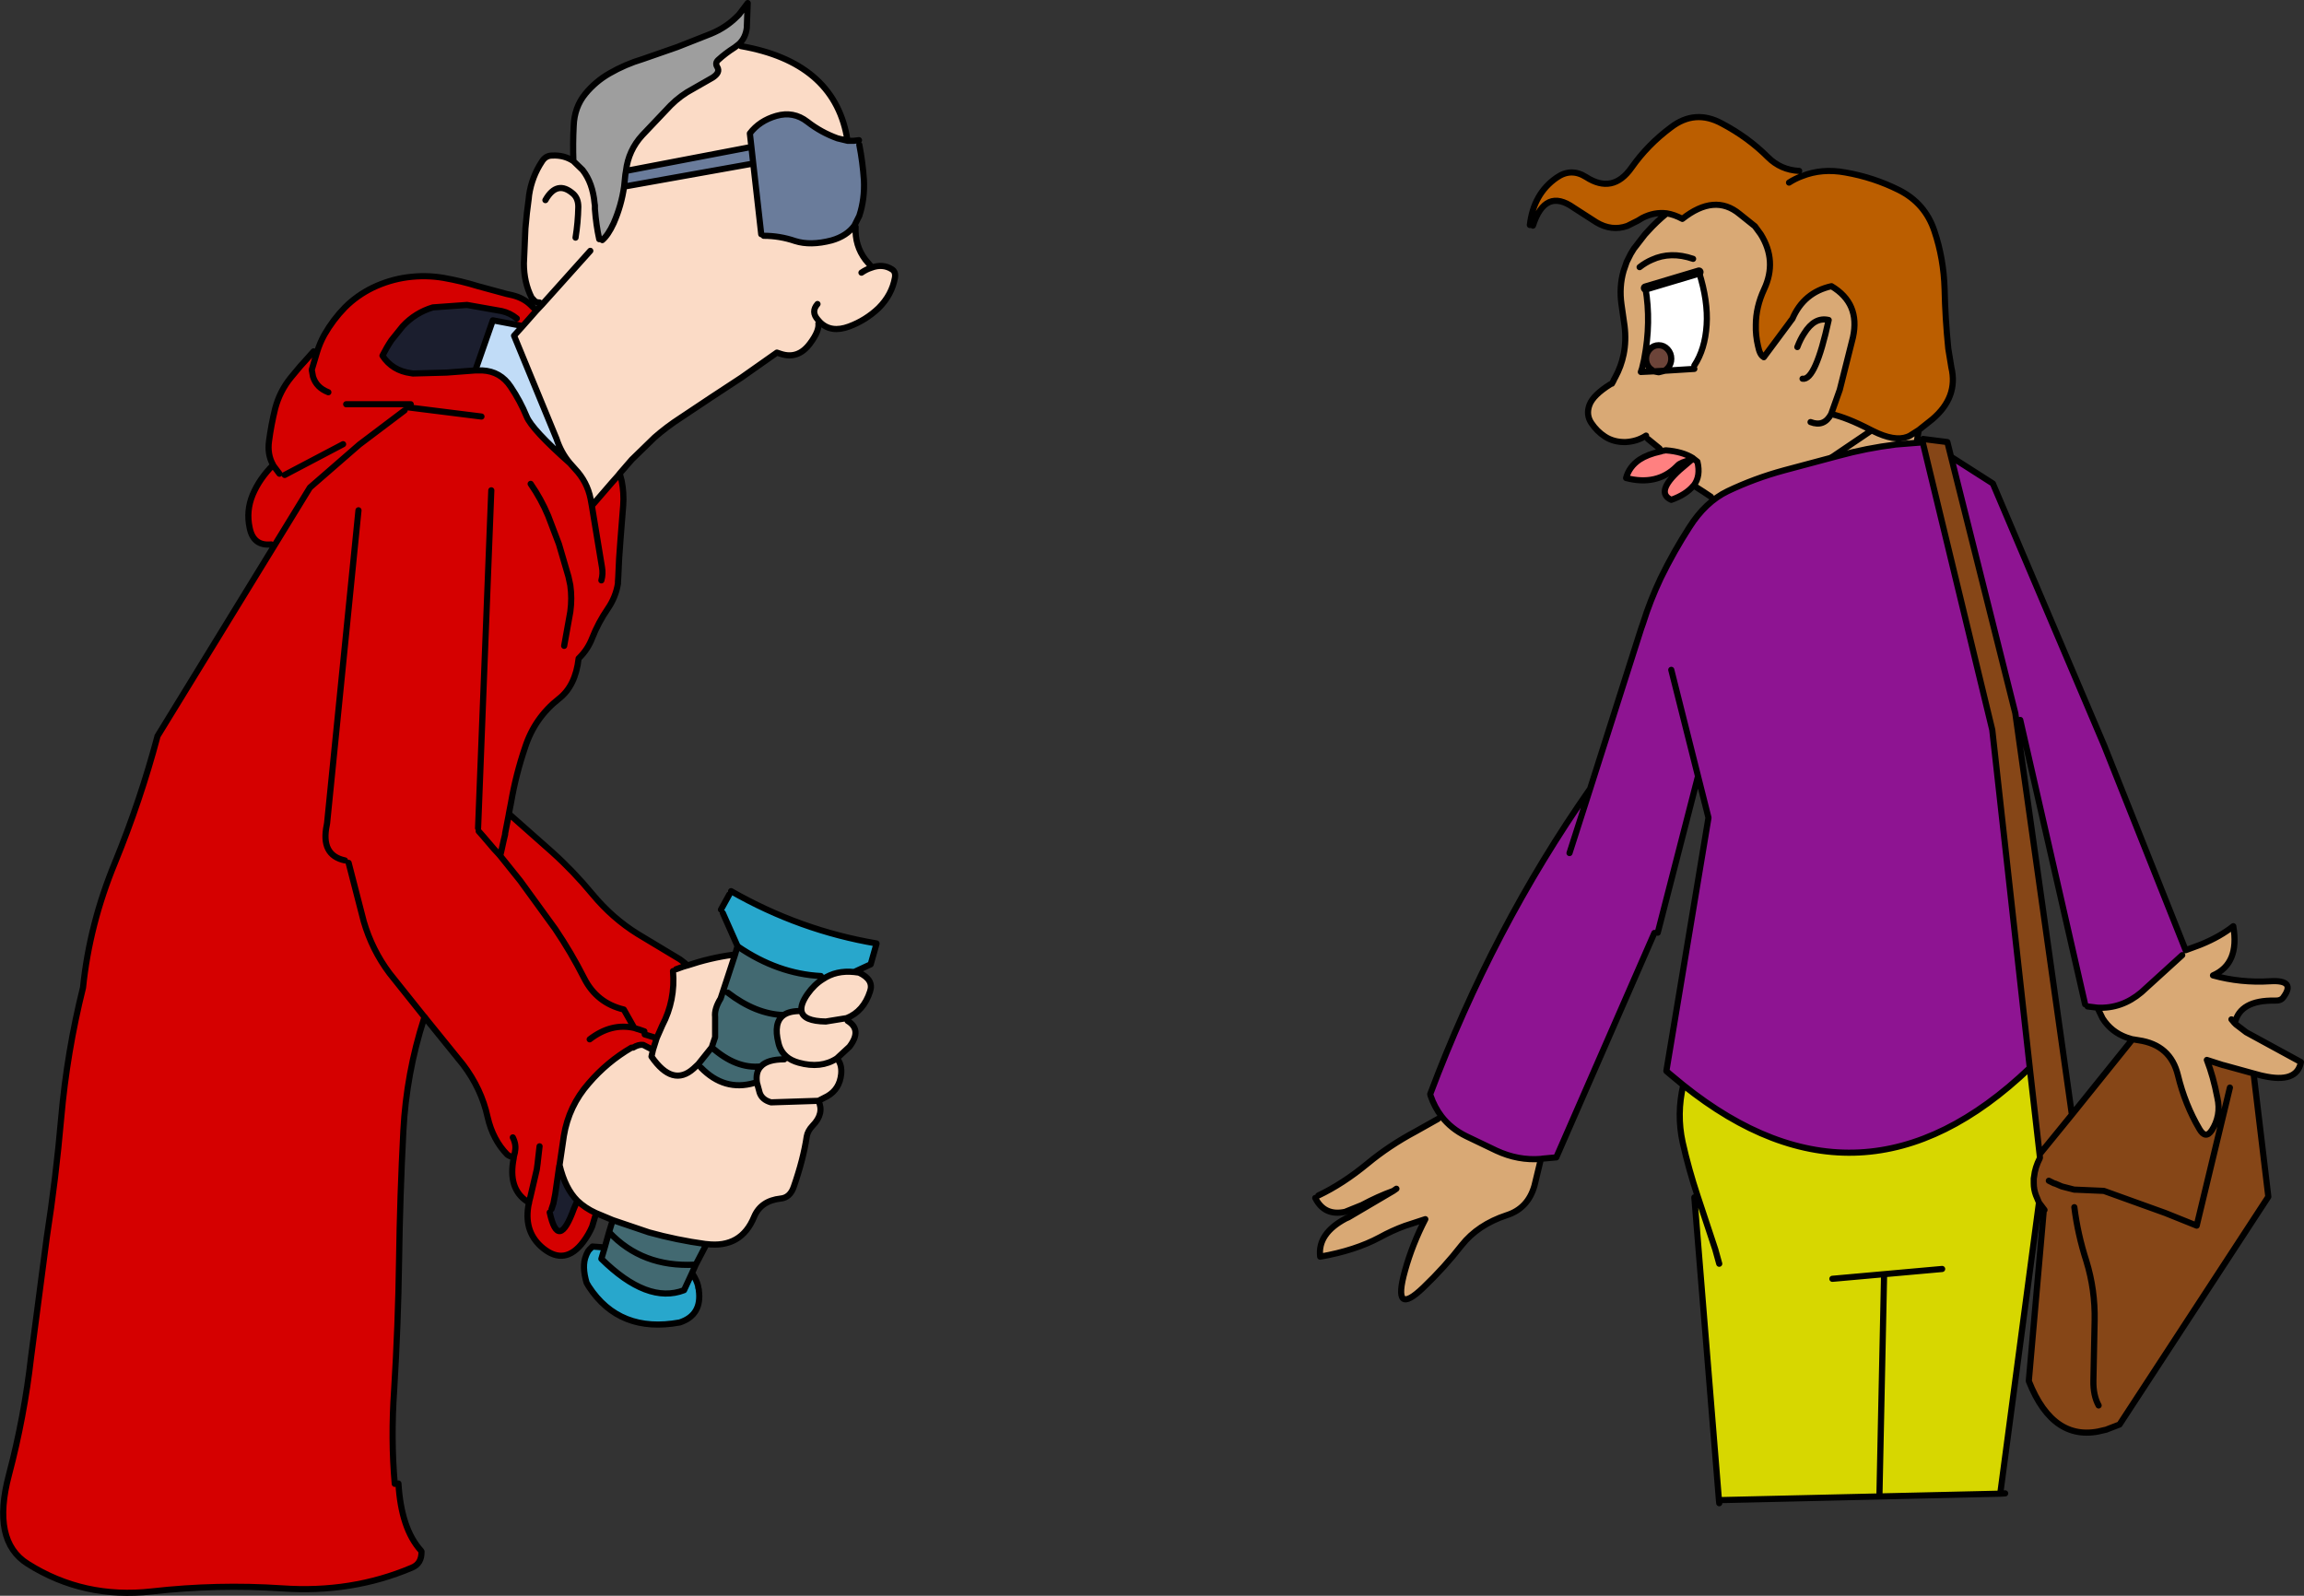 <?xml version="1.0" encoding="UTF-8" standalone="no"?>
<svg xmlns:xlink="http://www.w3.org/1999/xlink" height="259.55px" width="374.7px" xmlns="http://www.w3.org/2000/svg">
  <rect width="100%" height="100%" fill="#333333" stroke="none"/>
  <g transform="matrix(1.0, 0.0, 0.0, 1.0, 18.8, -42.25)">
    <path d="M252.25 76.95 Q253.5 77.15 254.8 77.85 260.05 73.7 264.1 77.05 L266.6 79.05 267.55 80.35 Q270.25 84.7 268.1 89.3 266.75 92.2 266.75 95.1 266.7 96.8 267.1 98.5 267.4 100.0 268.0 100.3 L268.05 100.35 272.25 94.7 272.35 94.55 272.7 94.1 Q274.55 89.8 279.05 88.8 283.75 91.6 282.55 97.1 L280.4 105.65 279.0 109.6 Q281.55 110.15 285.4 112.15 L285.6 112.25 285.8 112.35 Q289.3 114.1 291.4 113.3 L291.75 113.15 293.25 112.2 291.95 119.85 280.05 123.2 277.6 117.65 Q271.25 124.9 263.75 127.0 L260.0 123.4 259.45 123.05 258.25 122.25 257.0 121.45 256.65 121.2 256.7 121.15 Q257.8 119.65 257.25 117.35 L256.5 116.75 Q254.8 115.7 252.15 115.5 L252.1 115.5 251.5 115.6 251.25 115.7 251.1 115.2 249.2 113.65 248.9 113.1 Q247.45 114.05 245.6 114.15 243.65 114.2 242.2 113.25 240.9 112.4 240.0 111.05 239.1 109.7 239.7 108.1 240.3 106.5 243.1 104.75 L243.35 104.65 243.65 104.1 243.65 104.05 243.9 103.6 Q244.85 101.85 245.25 99.9 245.7 97.7 245.4 95.25 L244.9 91.75 Q244.5 88.9 245.25 86.3 L245.75 84.85 246.25 83.85 246.35 83.65 246.4 83.55 246.95 82.65 247.0 82.6 248.7 80.4 249.25 79.8 Q250.5 78.4 252.25 76.95 M256.55 84.35 Q252.9 83.1 249.85 84.5 248.8 84.95 247.85 85.7 248.8 84.95 249.85 84.5 252.9 83.1 256.55 84.35 M256.75 101.7 Q258.5 99.05 258.75 95.1 259.0 91.2 257.5 86.5 L248.8 89.1 Q249.75 94.65 248.6 100.6 L248.6 100.65 248.25 102.15 248.05 102.75 250.15 102.65 248.05 102.75 248.25 102.15 248.6 100.65 248.6 100.6 248.9 100.6 Q248.9 101.5 249.5 102.15 L250.15 102.65 250.95 102.8 251.95 102.55 256.75 102.25 256.75 101.7 M275.65 110.9 Q277.85 111.75 279.0 109.6 277.85 111.75 275.65 110.9 M285.6 112.25 L285.5 112.3 277.6 117.65 285.5 112.3 285.6 112.25 M274.35 103.85 Q276.45 104.2 278.6 94.3 276.3 93.75 274.6 96.5 274.0 97.4 273.5 98.7 274.0 97.4 274.6 96.5 276.3 93.75 278.6 94.3 276.45 104.2 274.35 103.85 M257.25 117.35 L256.55 116.8 256.5 116.75 256.55 116.8 257.25 117.35" fill="#d9a975" fill-rule="evenodd" stroke="none"/>
    <path d="M257.5 86.5 Q259.0 91.2 258.75 95.1 258.5 99.05 256.75 101.7 L256.75 102.25 251.95 102.55 252.4 102.15 Q253.0 101.5 253.0 100.6 253.0 99.7 252.4 99.05 251.8 98.4 250.95 98.4 250.1 98.4 249.5 99.05 248.9 99.7 248.9 100.6 L248.6 100.6 Q249.75 94.65 248.8 89.1 L257.5 86.5" fill="#ffffff" fill-rule="evenodd" stroke="none"/>
    <path d="M248.9 100.6 Q248.9 99.7 249.5 99.05 250.1 98.4 250.95 98.4 251.8 98.4 252.4 99.05 253.0 99.7 253.0 100.6 253.0 101.5 252.4 102.15 L251.95 102.55 250.15 102.65 249.5 102.15 Q248.9 101.5 248.9 100.6" fill="#6c4439" fill-rule="evenodd" stroke="none"/>
    <path d="M256.65 121.2 L256.6 121.25 Q255.4 122.7 253.0 123.55 250.35 122.35 254.35 118.7 L256.35 117.0 Q254.5 117.45 254.05 117.95 L253.85 118.15 Q250.65 121.3 245.65 120.0 246.15 118.15 247.85 117.0 249.15 116.15 251.2 115.7 L251.25 115.7 251.5 115.6 252.1 115.5 252.15 115.5 Q254.8 115.7 256.5 116.75 L257.25 117.35 Q257.8 119.65 256.7 121.15 L256.65 121.2" fill="#ff8080" fill-rule="evenodd" stroke="none"/>
    <path d="M272.15 71.95 Q273.15 71.3 274.25 70.9 273.15 71.3 272.15 71.95 M274.25 70.9 Q277.5 69.6 281.3 70.3 285.9 71.1 290.0 73.15 294.3 75.3 295.8 79.85 297.3 84.3 297.45 89.25 297.55 94.0 298.05 98.95 L298.55 102.0 Q299.7 106.85 295.45 110.45 L293.25 112.2 291.75 113.15 291.4 113.3 Q289.3 114.1 285.8 112.35 L285.6 112.25 285.4 112.15 Q281.55 110.15 279.0 109.6 L280.4 105.65 282.55 97.1 Q283.75 91.6 279.05 88.8 274.55 89.8 272.7 94.1 L272.35 94.55 272.25 94.7 268.05 100.35 268.0 100.3 Q267.4 100.0 267.1 98.5 266.7 96.8 266.75 95.1 266.75 92.2 268.1 89.3 270.25 84.7 267.55 80.35 L266.6 79.05 264.1 77.05 Q260.05 73.7 254.8 77.85 253.5 77.15 252.25 76.95 250.25 76.7 248.3 77.7 L247.55 78.15 245.85 79.0 Q243.3 79.9 240.8 78.4 L237.15 76.05 Q232.5 72.75 230.5 78.95 L230.0 78.85 Q230.6 73.75 234.35 71.15 236.7 69.5 239.15 71.05 243.5 73.85 246.55 69.5 249.15 65.8 252.9 63.0 256.85 59.95 261.25 62.35 265.5 64.6 268.7 67.8 270.8 69.9 273.8 70.05 L274.25 70.9" fill="#bb5e00" fill-rule="evenodd" stroke="none"/>
    <path d="M274.25 70.9 Q273.15 71.3 272.15 71.95 M293.25 112.2 L295.45 110.45 Q299.7 106.85 298.55 102.0 L298.05 98.95 Q297.55 94.0 297.45 89.25 297.3 84.3 295.8 79.85 294.3 75.3 290.0 73.15 285.9 71.1 281.3 70.3 277.5 69.6 274.25 70.9 M273.8 70.05 Q270.8 69.9 268.7 67.8 265.5 64.6 261.25 62.35 256.85 59.95 252.9 63.0 249.15 65.8 246.55 69.5 243.5 73.85 239.15 71.05 236.7 69.5 234.35 71.15 230.6 73.75 230.0 78.85 M230.5 78.95 Q232.5 72.75 237.15 76.05 L240.8 78.4 Q243.3 79.9 245.85 79.0 L247.55 78.15 248.3 77.7 Q250.25 76.7 252.25 76.95 253.5 77.15 254.8 77.85 260.05 73.7 264.1 77.05 L266.6 79.05 267.55 80.35 Q270.25 84.7 268.1 89.3 266.75 92.2 266.75 95.1 266.7 96.8 267.1 98.5 267.4 100.0 268.0 100.3 L268.05 100.35 272.25 94.7 272.35 94.55 272.7 94.1 Q274.55 89.8 279.05 88.8 283.75 91.6 282.55 97.1 L280.4 105.65 279.0 109.6 Q281.55 110.15 285.4 112.15 L285.6 112.25 285.8 112.35 Q289.3 114.1 291.4 113.3 L291.75 113.15 293.25 112.2 291.95 119.85 280.05 123.2 277.6 117.65 Q271.25 124.9 263.75 127.0 L260.0 123.4 M259.45 123.05 L258.25 122.25 257.0 121.45 M256.65 121.2 L256.6 121.25 Q255.4 122.7 253.0 123.55 250.35 122.35 254.35 118.7 L256.35 117.0 Q254.5 117.45 254.05 117.95 L253.85 118.15 Q250.65 121.3 245.65 120.0 246.15 118.15 247.85 117.0 249.15 116.15 251.2 115.7 L251.25 115.7 251.5 115.6 252.1 115.5 252.15 115.5 Q254.8 115.7 256.5 116.75 L256.55 116.8 257.25 117.35 Q257.8 119.65 256.7 121.15 L256.65 121.2 M251.1 115.2 L249.2 113.65 M248.9 113.1 Q247.45 114.05 245.6 114.15 243.65 114.2 242.2 113.25 240.9 112.4 240.0 111.05 239.1 109.7 239.7 108.1 240.3 106.5 243.1 104.75 M243.35 104.65 L243.65 104.1 243.65 104.05 243.9 103.6 Q244.85 101.85 245.25 99.9 245.7 97.7 245.4 95.25 L244.9 91.75 Q244.5 88.9 245.25 86.3 L245.75 84.85 246.25 83.85 246.35 83.65 246.4 83.55 246.95 82.65 247.0 82.6 248.7 80.4 249.25 79.8 Q250.5 78.4 252.25 76.95 M247.85 85.7 Q248.8 84.95 249.85 84.5 252.9 83.1 256.55 84.35 M257.5 86.5 Q259.0 91.2 258.75 95.1 258.5 99.05 256.75 101.7 M256.75 102.25 L251.95 102.55 250.95 102.8 250.15 102.65 248.05 102.75 248.25 102.15 248.6 100.65 248.6 100.6 Q249.75 94.65 248.8 89.1 M273.5 98.7 Q274.0 97.4 274.6 96.5 276.3 93.75 278.6 94.3 276.45 104.2 274.35 103.85 M277.6 117.65 L285.5 112.3 285.6 112.25 M279.0 109.6 Q277.85 111.75 275.65 110.9 M248.9 100.6 Q248.9 99.7 249.5 99.05 250.1 98.4 250.95 98.4 251.8 98.4 252.4 99.05 253.0 99.7 253.0 100.6 253.0 101.5 252.4 102.15 L251.95 102.55 250.15 102.65 249.5 102.15 Q248.9 101.5 248.9 100.6" fill="none" stroke="#000000" stroke-linecap="round" stroke-linejoin="round" stroke-width="1.0"/>
    <path d="M248.8 89.1 L257.5 86.5" fill="none" stroke="#000000" stroke-linecap="round" stroke-linejoin="round" stroke-width="1.5"/>
    <path d="M101.4 49.4 L101.7 49.75 Q116.6 52.35 118.9 64.35 L117.4 64.75 Q114.75 63.8 112.5 62.05 110.25 60.3 107.45 61.1 104.7 61.9 103.15 63.95 L103.4 66.15 83.0 70.05 Q83.4 66.7 85.65 64.25 L90.25 59.4 Q91.9 57.75 93.9 56.7 L97.05 54.9 Q98.4 54.05 97.85 53.15 97.45 52.5 98.0 52.0 99.2 50.9 100.7 49.95 L101.4 49.4 M120.15 78.95 L120.35 79.15 Q120.2 82.2 121.95 84.5 L122.8 85.5 122.9 85.8 Q124.75 85.1 126.25 86.05 126.9 86.45 126.75 87.4 126.25 90.2 124.1 92.35 122.0 94.35 119.3 95.35 116.35 96.45 114.55 94.65 L114.3 94.85 Q114.45 96.1 112.95 98.1 111.0 100.75 108.15 99.8 L107.55 99.6 101.8 103.65 96.85 106.9 91.9 110.2 Q89.65 111.65 87.65 113.4 L83.95 117.0 82.0 119.25 81.85 119.45 81.55 119.8 80.75 120.7 77.9 124.0 77.25 123.4 Q76.7 120.6 74.7 118.5 L73.9 117.6 Q72.45 115.9 71.7 113.6 L64.8 96.85 66.2 95.3 68.45 92.75 69.35 91.8 68.95 91.45 Q68.5 91.45 68.2 91.25 L67.65 90.65 Q66.4 88.15 66.4 85.1 L66.65 79.4 Q66.85 76.9 67.2 74.45 L67.2 74.4 67.25 73.95 Q67.7 71.0 69.35 68.5 69.95 67.55 71.0 67.55 72.95 67.45 74.45 68.45 L75.95 69.9 Q77.6 72.0 77.9 75.35 L77.95 75.65 77.95 75.8 77.95 76.25 Q78.15 78.9 78.65 81.15 L78.95 81.5 79.15 81.3 Q80.1 80.5 81.0 78.55 82.25 75.7 82.7 72.6 L103.7 68.85 105.0 80.35 105.4 80.6 Q108.0 80.6 110.5 81.45 113.0 82.25 116.45 81.35 118.9 80.65 120.15 78.95 M92.95 199.3 Q96.65 198.05 100.35 197.55 L100.7 197.65 98.4 204.65 Q97.35 206.35 97.5 207.65 L97.5 210.95 96.95 212.6 94.75 215.35 95.2 215.9 Q99.0 219.8 103.85 218.4 L104.3 218.35 104.75 220.0 Q105.15 221.15 106.6 221.55 L114.3 221.3 106.6 221.55 Q105.15 221.15 104.75 220.0 L104.3 218.35 Q104.05 216.6 104.95 215.7 106.0 214.55 108.75 214.55 L109.1 214.1 109.05 214.05 Q108.1 213.2 107.8 211.9 106.95 208.55 108.65 207.35 L111.55 206.7 Q111.85 208.35 115.5 208.4 L118.9 207.85 119.05 208.3 Q121.45 209.75 119.35 212.5 L117.3 214.4 Q114.7 216.1 111.1 215.1 109.85 214.75 109.1 214.1 109.85 214.75 111.1 215.1 114.7 216.1 117.3 214.4 L118.0 216.95 Q117.75 219.4 115.75 220.55 L114.3 221.3 Q115.3 223.35 113.35 225.35 112.55 226.2 112.4 227.1 111.85 230.8 110.3 235.25 109.7 237.05 108.15 237.2 104.95 237.55 103.85 240.15 101.75 245.3 96.1 244.6 L96.0 244.6 Q91.25 243.95 86.75 242.7 L80.85 240.7 78.1 239.55 Q76.35 238.75 75.1 237.55 73.1 235.55 72.2 231.75 L72.9 227.0 Q73.7 222.15 76.95 218.45 79.95 214.95 83.9 212.65 L84.15 212.65 Q85.05 212.1 85.8 212.2 L87.15 212.9 87.4 213.0 87.15 214.1 Q90.6 219.1 94.0 216.05 L94.75 215.35 94.0 216.05 Q90.6 219.1 87.15 214.1 L87.4 213.0 88.0 211.1 88.9 209.05 Q91.05 204.95 90.65 200.2 L91.15 199.9 92.25 199.5 92.75 199.35 92.9 199.3 92.95 199.3 M120.1 200.35 L120.9 200.45 Q123.35 201.6 122.7 203.5 121.65 206.75 118.9 207.85 L115.5 208.4 Q111.85 208.35 111.55 206.7 111.35 205.6 112.55 203.9 113.65 202.35 115.05 201.5 117.2 200.05 120.1 200.35 M121.3 86.6 Q122.1 86.05 122.9 85.8 122.1 86.05 121.3 86.6 M114.15 91.7 Q113.05 92.95 114.2 94.25 L114.55 94.65 114.2 94.25 Q113.05 92.95 114.15 91.7 M74.8 80.9 Q75.2 78.45 75.25 75.9 75.25 74.55 74.45 73.8 71.8 71.45 69.9 74.8 71.8 71.45 74.45 73.8 75.25 74.55 75.25 75.9 75.2 78.45 74.8 80.9 M77.2 83.05 L69.35 91.8 77.2 83.05" fill="#fbdbc6" fill-rule="evenodd" stroke="none"/>
    <path d="M101.15 196.15 L98.75 190.75 98.45 190.2 99.8 187.75 100.1 187.2 Q111.3 193.6 123.75 195.7 L123.75 195.75 122.8 199.1 120.1 200.35 Q117.2 200.05 115.05 201.5 L114.7 201.0 Q107.7 200.65 101.2 196.2 L101.2 196.15 101.15 196.15 M93.75 249.3 Q94.55 250.55 94.75 251.5 L94.75 251.6 94.75 251.65 94.85 252.0 94.85 252.1 Q95.4 256.15 91.75 257.35 81.95 259.15 76.95 251.5 L76.6 250.9 Q75.8 248.2 76.5 246.5 L76.6 246.25 76.85 245.75 77.05 245.5 77.25 245.3 77.55 245.0 79.55 245.15 79.0 247.0 Q86.5 254.4 92.45 252.1 L93.75 249.3" fill="#28a7cc" fill-rule="evenodd" stroke="none"/>
    <path d="M100.7 197.65 L101.1 196.3 101.15 196.2 101.15 196.15 101.2 196.15 101.2 196.2 Q107.7 200.65 114.7 201.0 L115.05 201.5 Q113.65 202.35 112.55 203.9 111.35 205.6 111.55 206.7 109.65 206.65 108.65 207.35 106.95 208.55 107.8 211.9 108.1 213.2 109.05 214.05 L109.1 214.1 108.75 214.55 Q106.0 214.55 104.95 215.7 104.05 216.6 104.3 218.35 L103.85 218.4 Q99.0 219.8 95.2 215.9 L94.75 215.35 96.95 212.6 97.5 210.95 97.5 207.65 Q97.35 206.35 98.4 204.65 L100.7 197.65 M96.1 244.6 L94.35 247.95 93.75 249.3 92.45 252.1 Q86.5 254.4 79.0 247.0 L79.55 245.15 80.25 242.65 80.85 240.7 86.75 242.7 Q91.25 243.95 96.0 244.6 L96.1 244.6 M99.55 203.7 Q104.1 207.2 108.65 207.35 104.1 207.2 99.55 203.7 M96.95 212.6 Q100.95 216.15 104.95 215.7 100.95 216.15 96.95 212.6 M80.25 242.65 Q85.65 248.4 94.2 247.95 L94.35 247.95 94.2 247.95 Q85.65 248.4 80.25 242.65" fill="#426971" fill-rule="evenodd" stroke="none"/>
    <path d="M58.5 102.5 L53.85 102.85 48.35 103.0 48.05 102.95 Q45.0 102.55 43.4 100.1 44.05 98.8 44.85 97.6 L46.7 95.3 Q48.75 93.1 51.6 92.25 L57.15 91.85 62.8 92.85 Q64.15 93.15 65.25 94.05 L65.1 95.05 65.05 95.05 61.35 94.35 58.5 102.5 M72.2 231.75 Q73.1 235.55 75.1 237.55 L74.55 238.8 Q72.0 245.85 70.6 239.45 L70.9 238.9 71.2 238.0 71.5 236.45 72.0 232.95 72.15 231.9 72.2 231.75" fill="#1b1e2e" fill-rule="evenodd" stroke="none"/>
    <path d="M82.0 119.25 L82.1 119.7 82.3 120.45 Q82.7 122.45 82.55 124.45 L82.1 130.15 Q81.85 133.15 81.75 136.1 L81.7 136.85 81.7 136.9 81.7 137.15 Q81.35 139.35 80.05 141.25 78.5 143.5 77.5 146.05 76.8 147.85 75.45 149.2 L75.3 149.35 Q74.8 153.8 72.1 155.9 68.15 159.0 66.6 163.8 65.1 168.2 64.3 172.85 L63.95 174.65 64.0 174.65 71.0 180.85 Q74.5 184.0 77.6 187.75 80.8 191.6 84.9 194.15 L91.8 198.3 92.65 198.95 92.9 199.25 92.95 199.25 92.95 199.3 92.9 199.3 92.75 199.35 92.25 199.5 91.15 199.9 90.65 200.2 Q91.05 204.95 88.9 209.05 L88.0 211.1 87.4 213.0 87.15 212.9 85.8 212.2 Q85.05 212.1 84.15 212.65 L83.9 212.65 Q79.95 214.95 76.95 218.45 73.7 222.15 72.9 227.0 L72.2 231.75 72.15 231.9 72.0 232.95 71.5 236.45 71.2 238.0 70.9 238.9 70.6 239.45 Q72.0 245.85 74.55 238.8 L75.1 237.55 Q76.35 238.75 78.1 239.55 L78.05 239.9 77.5 241.75 Q76.95 243.05 76.05 244.25 73.1 248.15 69.55 245.3 66.45 242.8 67.1 238.55 L67.15 238.25 67.25 237.85 67.2 237.85 67.2 237.8 66.9 237.65 Q63.75 235.55 64.75 230.6 L64.75 230.5 Q64.1 230.35 63.7 230.05 61.35 227.65 60.5 223.95 59.5 219.35 56.5 215.4 L50.55 208.05 50.25 207.65 50.15 207.95 Q47.3 216.8 46.8 226.15 46.25 236.65 46.1 247.25 45.95 257.8 45.3 268.35 44.75 276.3 45.4 283.6 L46.0 283.55 Q46.45 290.9 49.65 294.45 L49.75 294.6 Q49.8 296.6 48.15 297.25 38.35 301.4 27.05 300.6 16.55 299.9 5.9 301.1 -5.2 302.35 -14.3 296.6 -20.2 292.9 -17.35 282.15 -14.85 272.7 -13.75 263.0 L-11.2 243.55 Q-9.7 233.85 -8.85 224.1 -7.9 213.3 -5.3 202.9 -4.25 192.6 -0.1 182.55 4.05 172.4 6.8 162.05 L6.8 162.0 25.75 131.1 25.3 130.8 Q22.4 131.1 21.8 128.1 21.2 125.35 22.3 122.7 23.4 120.1 25.6 117.9 L25.6 117.85 Q24.65 116.15 24.95 114.0 25.3 111.35 25.95 108.7 26.7 105.85 28.55 103.6 L30.05 101.8 30.55 101.25 30.6 101.2 32.2 99.4 32.75 99.55 Q33.2 98.05 33.95 96.7 35.35 94.25 37.3 92.25 39.25 90.3 41.8 89.05 44.5 87.75 47.45 87.35 50.45 86.95 53.35 87.45 56.2 87.95 58.95 88.8 L63.55 90.05 64.45 90.25 Q66.35 90.7 67.55 91.9 L67.95 92.3 68.45 92.75 66.2 95.3 65.1 95.05 65.25 94.05 Q64.15 93.15 62.8 92.85 L57.15 91.85 51.6 92.25 Q48.75 93.1 46.7 95.3 L44.85 97.6 Q44.05 98.8 43.4 100.1 45.0 102.55 48.05 102.95 L48.35 103.0 53.85 102.85 58.5 102.5 59.2 102.5 59.65 102.5 Q62.6 102.65 64.25 105.15 65.8 107.45 66.85 110.0 67.7 112.1 73.9 117.6 L74.7 118.5 Q76.7 120.6 77.25 123.4 L77.45 124.5 77.9 124.0 80.75 120.7 81.55 119.8 81.85 119.45 82.0 119.25 M79.0 136.65 Q79.3 135.6 79.1 134.5 L78.2 129.05 77.45 124.5 78.2 129.05 79.1 134.5 Q79.3 135.6 79.0 136.65 M59.5 110.0 L47.5 108.5 59.5 110.0 M34.6 106.05 Q32.65 105.3 32.1 103.5 32.65 105.3 34.6 106.05 M72.95 147.3 L73.95 141.75 Q74.25 139.55 73.95 137.45 L73.65 136.05 72.1 130.75 70.35 126.15 Q69.2 123.4 67.5 120.95 69.2 123.4 70.35 126.15 L72.1 130.75 73.65 136.05 73.95 137.45 Q74.25 139.55 73.95 141.75 L72.95 147.3 M32.75 99.55 L31.9 102.4 32.1 103.5 32.75 99.55 M44.55 200.55 Q41.7 196.75 40.35 192.1 L37.9 182.6 40.35 192.1 Q41.7 196.75 44.55 200.55 L50.1 207.5 50.25 207.65 44.55 200.55 M37.0 114.5 L27.5 119.5 37.0 114.5 M47.0 109.0 L39.65 114.55 31.6 121.55 25.75 131.1 31.6 121.55 39.65 114.55 47.0 109.0 M26.65 119.3 L25.6 117.9 26.65 119.3 M48.0 108.0 L37.5 108.0 48.0 108.0 M58.95 176.95 L61.1 122.0 58.95 176.95 M62.55 181.45 L62.75 180.6 63.1 179.0 63.35 177.95 63.35 177.9 63.35 177.8 63.95 174.7 63.95 174.65 63.95 174.7 63.35 177.8 63.35 177.9 63.35 177.95 63.1 179.0 62.75 180.6 62.55 181.45 65.8 185.5 71.5 193.35 Q74.1 197.2 76.2 201.35 78.25 205.4 82.65 206.45 L84.35 209.45 Q80.6 208.6 77.1 211.3 80.6 208.6 84.35 209.45 L82.65 206.45 Q78.25 205.4 76.2 201.35 74.1 197.2 71.5 193.35 L65.8 185.5 62.55 181.45 62.2 181.05 61.55 180.35 59.8 178.3 59.05 177.45 59.8 178.3 61.55 180.35 62.2 181.05 62.55 181.45 M37.3 182.2 Q33.3 181.35 34.35 176.4 L34.4 176.1 39.5 125.25 34.4 176.1 34.35 176.4 Q33.3 181.35 37.3 182.2 M86.05 210.5 L88.0 211.1 86.05 210.5 M84.35 209.45 L84.95 209.65 85.0 209.65 86.0 210.0 85.0 209.65 84.95 209.65 84.35 209.45 M68.95 228.7 L68.65 231.3 68.65 231.35 68.5 232.45 67.45 236.95 67.25 237.75 67.25 237.8 67.25 237.85 67.25 237.8 67.25 237.75 67.45 236.95 68.5 232.45 68.65 231.35 68.65 231.3 68.95 228.7 M64.6 227.25 Q65.2 228.45 64.95 229.55 L64.95 229.65 64.8 230.25 64.75 230.5 64.8 230.25 64.95 229.65 64.95 229.55 Q65.2 228.45 64.6 227.25" fill="#d50000" fill-rule="evenodd" stroke="none"/>
    <path d="M119.05 65.15 L120.05 65.15 120.9 65.05 120.95 65.8 Q121.5 68.6 121.7 71.55 121.85 74.6 120.95 77.35 L120.15 78.95 116.45 81.35 Q113.0 82.25 110.5 81.45 108.0 80.6 105.4 80.6 L105.0 80.35 103.7 68.85 82.7 72.6 82.9 70.65 83.0 70.05 103.4 66.15 103.15 63.95 Q104.7 61.9 107.45 61.1 110.25 60.3 112.5 62.05 114.75 63.8 117.4 64.75 L119.05 65.15 M103.4 66.15 L103.7 68.85 103.4 66.15" fill="#6a7c9b" fill-rule="evenodd" stroke="none"/>
    <path d="M74.45 68.45 Q74.35 65.55 74.5 62.75 74.6 59.7 76.4 57.5 78.05 55.5 80.3 54.2 82.9 52.7 85.75 51.85 L91.35 49.9 96.8 47.75 Q99.25 46.75 101.05 44.95 L101.4 44.6 102.8 42.75 102.65 46.8 Q102.45 48.4 101.4 49.4 L100.7 49.95 Q99.2 50.9 98.0 52.0 97.45 52.5 97.85 53.15 98.4 54.05 97.05 54.9 L93.9 56.7 Q91.9 57.75 90.25 59.4 L85.65 64.25 Q83.4 66.7 83.0 70.05 L82.9 70.65 82.7 72.6 Q82.25 75.7 81.0 78.55 80.1 80.5 79.15 81.3 L78.95 81.5 78.65 81.15 Q78.15 78.9 77.95 76.25 L77.95 75.8 77.95 75.65 77.9 75.35 Q77.6 72.0 75.95 69.9 L74.45 68.45" fill="#9e9e9e" fill-rule="evenodd" stroke="none"/>
    <path d="M65.1 95.05 L66.2 95.3 64.8 96.85 71.7 113.6 Q72.45 115.9 73.9 117.6 67.7 112.1 66.85 110.0 65.8 107.45 64.25 105.15 62.6 102.65 59.65 102.5 L59.2 102.5 58.5 102.5 61.35 94.35 65.05 95.05 65.1 95.05" fill="#c1dcf7" fill-rule="evenodd" stroke="none"/>
    <path d="M336.65 196.8 L336.1 197.6 329.45 203.65 Q326.25 206.35 322.3 206.15 L320.7 205.95 320.3 205.6 309.75 159.35 308.95 158.25 298.5 116.55 305.15 120.8 305.3 120.9 323.4 163.5 336.65 196.8 M236.45 181.0 L239.8 170.55 236.45 181.0 M215.65 223.85 Q214.5 222.35 213.85 220.45 L213.8 220.2 Q223.95 193.2 239.8 170.55 L248.1 144.5 248.4 143.65 Q249.55 139.95 251.3 136.25 253.4 131.95 255.95 128.0 258.55 123.9 262.15 122.15 266.55 120.05 271.35 118.75 L280.15 116.4 Q284.7 115.15 289.5 114.55 L293.9 114.2 305.2 160.95 311.3 215.9 311.3 215.95 Q284.0 242.05 254.95 218.75 L252.65 216.85 252.55 216.75 252.3 216.55 252.25 216.5 252.2 216.45 259.05 175.25 257.35 168.5 250.8 193.95 250.25 194.0 234.3 230.5 232.1 230.7 231.8 230.75 Q228.1 231.05 224.55 229.4 L219.65 227.05 Q217.2 225.85 215.65 223.85 M253.0 151.2 L257.35 168.5 253.0 151.2" fill="#8e1492" fill-rule="evenodd" stroke="none"/>
    <path d="M336.65 196.8 L338.55 196.1 339.2 195.85 Q342.25 194.6 344.4 192.9 345.45 199.0 341.1 200.9 345.6 202.15 350.4 201.85 354.65 201.6 352.55 204.45 352.15 205.05 351.15 205.0 345.5 204.9 344.65 208.65 L344.8 208.85 346.5 210.15 355.4 215.0 Q354.75 218.5 349.25 217.25 L348.8 217.15 347.7 216.85 342.8 215.5 342.75 215.5 340.1 214.65 Q341.15 217.35 341.8 220.75 342.15 222.25 341.9 223.6 341.65 224.95 340.9 226.1 339.9 227.6 338.9 225.9 336.55 221.9 335.4 217.15 334.2 212.2 329.0 211.45 L328.1 211.3 328.0 211.3 327.05 211.0 Q324.55 210.1 323.15 207.9 L322.3 206.15 Q326.25 206.35 329.45 203.65 L336.1 197.6 336.65 196.8 M344.1 208.05 L344.6 208.65 344.65 208.65 344.6 208.65 344.1 208.05 M215.65 223.85 Q217.2 225.85 219.65 227.05 L224.55 229.4 Q228.1 231.05 231.8 230.75 L230.75 235.1 Q229.7 238.8 226.25 239.9 221.55 241.45 218.9 244.8 216.1 248.4 212.7 251.65 207.55 256.6 209.7 248.9 210.9 244.6 213.0 240.55 L209.65 241.65 Q207.6 242.4 205.6 243.5 201.6 245.65 195.9 246.65 195.45 242.9 200.05 240.45 L200.5 240.25 207.8 235.95 Q205.3 236.85 202.7 238.25 L200.1 239.3 200.0 239.35 Q196.6 240.1 195.1 237.1 L195.6 236.7 Q199.6 234.8 203.6 231.5 207.1 228.6 211.4 226.3 L215.05 224.25 215.65 223.85 M208.3 235.6 L207.8 235.95 208.3 235.6" fill="#d9a975" fill-rule="evenodd" stroke="none"/>
    <path d="M312.8 237.85 L306.5 285.2 286.85 285.65 260.75 286.25 256.75 237.0 257.3 236.85 Q255.85 232.5 254.85 228.05 253.85 223.45 254.95 218.75 284.0 242.05 311.3 215.95 L311.3 215.9 311.3 215.95 312.9 230.0 312.95 230.6 Q312.15 232.15 312.0 233.65 L311.95 233.95 311.95 234.05 311.95 234.2 311.95 234.5 311.95 234.7 Q311.95 235.7 312.3 236.65 L312.8 237.85 M260.8 247.8 L260.15 245.45 257.35 237.0 257.3 236.85 257.35 237.0 260.15 245.45 260.8 247.8 M287.6 250.0 L286.85 285.65 287.6 250.0 M297.05 248.65 L279.2 250.25 297.05 248.65" fill="#d7d700" fill-rule="evenodd" stroke="none"/>
    <path d="M328.0 211.3 L328.1 211.3 329.0 211.45 Q334.2 212.2 335.4 217.15 336.55 221.9 338.9 225.9 339.9 227.6 340.9 226.1 341.65 224.95 341.9 223.6 342.15 222.25 341.8 220.75 341.15 217.35 340.1 214.65 L342.75 215.5 342.8 215.5 347.7 216.85 350.1 236.9 325.9 273.95 323.95 274.7 323.7 274.8 323.45 274.85 Q315.2 277.15 311.15 266.9 L311.15 266.8 313.55 239.45 313.7 239.05 312.8 237.85 312.3 236.65 Q311.95 235.7 311.95 234.7 L311.95 234.5 311.95 234.2 311.95 234.05 311.95 233.95 312.0 233.65 Q312.15 232.15 312.95 230.6 L312.95 230.5 312.9 230.0 311.3 215.95 311.3 215.9 305.2 160.95 293.9 114.2 293.95 113.65 297.9 114.15 298.5 116.55 308.95 158.25 318.15 223.55 312.9 230.0 318.15 223.55 328.0 211.3 M343.85 219.15 L338.45 241.6 333.35 239.55 323.35 235.95 318.75 235.75 318.7 235.75 318.55 235.75 316.6 235.25 316.45 235.2 315.4 234.75 315.35 234.75 315.2 234.7 314.4 234.3 315.2 234.7 315.35 234.75 315.4 234.75 316.45 235.2 316.6 235.25 318.55 235.75 318.7 235.75 318.75 235.75 323.35 235.95 333.35 239.55 338.45 241.6 343.85 219.15 M322.5 270.85 Q321.6 269.2 321.65 266.8 L321.85 257.05 Q321.95 252.05 320.5 247.35 319.1 243.0 318.55 238.6 319.1 243.0 320.5 247.35 321.95 252.05 321.85 257.05 L321.65 266.8 Q321.6 269.2 322.5 270.85" fill="#864617" fill-rule="evenodd" stroke="none"/>
    <path d="M344.65 208.65 Q345.5 204.9 351.15 205.0 352.15 205.05 352.55 204.45 354.65 201.6 350.4 201.85 345.6 202.15 341.1 200.9 345.45 199.0 344.4 192.9 342.25 194.6 339.2 195.85 L338.55 196.1 336.65 196.8 323.4 163.5 305.3 120.9 305.15 120.8 298.5 116.55 297.9 114.15 293.95 113.65 293.9 114.2 305.2 160.95 311.3 215.9 311.3 215.95 312.9 230.0 318.15 223.55 308.95 158.25 298.5 116.55 M336.1 197.6 L329.45 203.65 Q326.25 206.35 322.3 206.15 L323.15 207.9 Q324.55 210.1 327.05 211.0 L328.0 211.3 328.1 211.3 329.0 211.45 Q334.2 212.2 335.4 217.15 336.55 221.9 338.9 225.9 339.9 227.6 340.9 226.1 341.65 224.95 341.9 223.6 342.15 222.25 341.8 220.75 341.15 217.35 340.1 214.65 L342.75 215.5 342.8 215.5 347.7 216.85 348.8 217.15 349.25 217.25 Q354.75 218.5 355.4 215.0 L346.5 210.15 344.8 208.85 344.65 208.65 344.6 208.65 344.1 208.05 M314.4 234.3 L315.2 234.7 315.35 234.75 315.4 234.75 316.45 235.2 316.6 235.25 318.55 235.75 318.7 235.75 318.75 235.75 323.35 235.95 333.35 239.55 338.45 241.6 343.85 219.15 M347.7 216.85 L350.1 236.9 325.9 273.95 323.95 274.7 323.7 274.8 323.45 274.85 Q315.2 277.15 311.15 266.9 L311.15 266.8 313.55 239.45 M313.7 239.05 L312.8 237.85 306.5 285.2 307.3 285.15 M239.8 170.55 L236.45 181.0 M293.9 114.2 L289.5 114.55 Q284.7 115.15 280.15 116.4 L271.35 118.75 Q266.55 120.05 262.15 122.15 258.55 123.9 255.95 128.0 253.4 131.95 251.3 136.25 249.55 139.95 248.4 143.65 L248.1 144.5 239.8 170.55 Q223.95 193.2 213.8 220.2 L213.85 220.45 Q214.5 222.35 215.65 223.85 217.2 225.85 219.65 227.05 L224.55 229.4 Q228.1 231.05 231.8 230.75 L232.1 230.7 234.3 230.5 250.25 194.0 M250.8 193.95 L257.35 168.5 253.0 151.2 M254.95 218.75 L252.65 216.85 252.55 216.75 252.3 216.55 252.25 216.5 252.2 216.45 259.05 175.25 257.35 168.5 M74.45 68.45 Q74.35 65.55 74.5 62.75 74.6 59.7 76.4 57.5 78.05 55.5 80.3 54.2 82.9 52.7 85.75 51.85 L91.35 49.9 96.8 47.75 Q99.25 46.75 101.05 44.95 L101.4 44.6 102.8 42.75 102.65 46.8 Q102.45 48.4 101.4 49.4 L100.7 49.95 Q99.2 50.9 98.0 52.0 97.45 52.5 97.85 53.15 98.4 54.05 97.05 54.9 L93.9 56.7 Q91.9 57.75 90.25 59.4 L85.65 64.25 Q83.4 66.7 83.0 70.05 L82.9 70.65 82.7 72.6 Q82.25 75.7 81.0 78.55 80.1 80.5 79.15 81.3 M101.7 49.75 Q116.6 52.35 118.9 64.35 L118.9 64.4 119.05 65.15 120.05 65.15 120.9 65.05 M120.95 65.8 Q121.5 68.6 121.7 71.55 121.85 74.6 120.95 77.35 L120.15 78.95 Q118.9 80.65 116.45 81.35 113.0 82.25 110.5 81.45 108.0 80.6 105.4 80.6 M120.35 79.15 Q120.2 82.2 121.95 84.5 L122.8 85.5 M122.9 85.8 Q124.75 85.1 126.25 86.05 126.9 86.45 126.75 87.4 126.25 90.2 124.1 92.35 122.0 94.35 119.3 95.35 116.35 96.45 114.55 94.65 L114.2 94.25 Q113.05 92.95 114.15 91.7 M114.3 94.85 Q114.45 96.1 112.95 98.1 111.0 100.75 108.15 99.8 L107.55 99.6 101.8 103.65 96.85 106.9 91.9 110.2 Q89.65 111.65 87.65 113.4 L83.95 117.0 82.0 119.25 82.1 119.7 82.3 120.45 Q82.7 122.45 82.55 124.45 L82.1 130.15 Q81.85 133.15 81.75 136.1 L81.7 136.85 81.7 136.9 81.7 137.15 Q81.35 139.35 80.05 141.25 78.5 143.5 77.5 146.05 76.8 147.85 75.45 149.2 L75.3 149.35 Q74.8 153.8 72.1 155.9 68.15 159.0 66.6 163.8 65.1 168.2 64.3 172.85 L63.95 174.65 64.0 174.65 71.0 180.85 Q74.5 184.0 77.6 187.75 80.8 191.6 84.9 194.15 L91.8 198.3 92.65 198.95 92.9 199.25 92.95 199.25 92.95 199.3 Q96.65 198.05 100.35 197.55 M100.7 197.65 L101.1 196.3 101.15 196.2 101.15 196.15 98.75 190.75 M98.45 190.2 L99.8 187.75 M100.1 187.2 Q111.3 193.6 123.75 195.7 L123.75 195.75 122.8 199.1 120.1 200.35 120.9 200.45 Q123.35 201.6 122.7 203.5 121.65 206.75 118.9 207.85 L115.5 208.4 Q111.85 208.35 111.55 206.7 109.65 206.65 108.65 207.35 104.1 207.2 99.55 203.7 M119.05 208.3 Q121.45 209.75 119.35 212.5 L117.3 214.4 Q118.15 215.35 118.0 216.95 117.75 219.4 115.75 220.55 L114.3 221.3 Q115.3 223.35 113.35 225.35 112.55 226.2 112.4 227.1 111.85 230.8 110.3 235.25 109.7 237.05 108.15 237.2 104.95 237.55 103.85 240.15 101.75 245.3 96.1 244.6 L94.35 247.95 93.75 249.3 Q94.55 250.55 94.75 251.5 L94.75 251.6 94.75 251.65 94.85 252.0 94.85 252.1 Q95.4 256.15 91.75 257.35 81.95 259.15 76.95 251.5 L76.6 250.9 Q75.8 248.2 76.5 246.5 L76.6 246.25 76.85 245.75 77.05 245.5 77.25 245.3 77.55 245.0 79.55 245.15 80.25 242.65 80.85 240.7 78.1 239.55 78.05 239.9 77.5 241.75 Q76.95 243.05 76.05 244.25 73.1 248.15 69.55 245.3 66.45 242.8 67.1 238.55 L67.15 238.25 67.25 237.85 67.2 237.85 67.2 237.8 66.9 237.65 Q63.75 235.55 64.75 230.6 L64.75 230.5 Q64.1 230.35 63.7 230.05 61.35 227.65 60.5 223.95 59.5 219.35 56.5 215.4 L50.55 208.05 50.25 207.65 50.15 207.95 Q47.3 216.8 46.8 226.15 46.25 236.65 46.1 247.25 45.95 257.8 45.3 268.35 44.75 276.3 45.4 283.6 M46.0 283.55 Q46.45 290.9 49.65 294.45 L49.75 294.6 Q49.8 296.6 48.15 297.25 38.35 301.4 27.05 300.6 16.55 299.9 5.9 301.1 -5.2 302.35 -14.3 296.6 -20.2 292.9 -17.35 282.15 -14.85 272.7 -13.75 263.0 L-11.2 243.55 Q-9.7 233.85 -8.85 224.1 -7.9 213.3 -5.3 202.9 -4.25 192.6 -0.1 182.55 4.05 172.4 6.8 162.05 L6.8 162.0 25.75 131.1 31.6 121.55 39.65 114.55 47.0 109.0 M25.3 130.8 Q22.4 131.1 21.8 128.1 21.2 125.35 22.3 122.7 23.4 120.1 25.6 117.9 L25.6 117.85 Q24.65 116.15 24.95 114.0 25.3 111.35 25.95 108.7 26.7 105.85 28.55 103.6 L30.05 101.8 30.55 101.25 30.6 101.2 32.2 99.4 M32.75 99.55 Q33.2 98.05 33.95 96.7 35.35 94.25 37.3 92.25 39.25 90.3 41.8 89.05 44.5 87.75 47.45 87.35 50.45 86.95 53.35 87.45 56.2 87.95 58.95 88.8 L63.55 90.05 64.45 90.25 Q66.35 90.7 67.55 91.9 L67.95 92.3 M68.45 92.75 L69.35 91.8 77.2 83.05 M68.95 91.45 Q68.5 91.45 68.2 91.25 L67.65 90.65 Q66.4 88.15 66.4 85.1 L66.65 79.4 Q66.85 76.9 67.2 74.45 L67.2 74.4 67.25 73.95 Q67.7 71.0 69.35 68.5 69.95 67.55 71.0 67.55 72.95 67.45 74.45 68.45 L75.95 69.9 Q77.6 72.0 77.9 75.35 L77.95 75.65 77.95 75.8 77.95 76.25 Q78.15 78.9 78.65 81.15 M103.7 68.85 L103.4 66.15 83.0 70.05 M103.4 66.15 L103.15 63.95 Q104.7 61.9 107.45 61.1 110.25 60.3 112.5 62.05 114.75 63.8 117.4 64.75 L119.05 65.15 M105.0 80.35 L103.7 68.85 82.7 72.6 M122.9 85.8 Q122.1 86.05 121.3 86.6 M58.5 102.5 L53.85 102.85 48.35 103.0 48.05 102.95 Q45.0 102.55 43.4 100.1 44.05 98.8 44.85 97.6 L46.7 95.3 Q48.75 93.1 51.6 92.25 L57.15 91.85 62.8 92.85 Q64.15 93.15 65.25 94.05 M65.1 95.05 L66.2 95.3 68.45 92.75 M69.9 74.8 Q71.8 71.45 74.45 73.8 75.25 74.55 75.25 75.9 75.2 78.45 74.8 80.9 M65.1 95.05 L65.05 95.05 61.35 94.35 58.5 102.5 59.2 102.5 59.65 102.5 Q62.6 102.65 64.25 105.15 65.8 107.45 66.85 110.0 67.7 112.1 73.9 117.6 72.45 115.9 71.7 113.6 L64.8 96.85 66.2 95.3 M73.9 117.6 L74.7 118.5 Q76.7 120.6 77.25 123.4 L77.45 124.5 77.9 124.0 80.75 120.7 81.55 119.8 81.85 119.45 82.0 119.25 M47.5 108.5 L59.5 110.0 M77.45 124.5 L78.2 129.05 79.1 134.5 Q79.3 135.6 79.0 136.65 M67.5 120.95 Q69.2 123.4 70.35 126.15 L72.1 130.75 73.65 136.05 73.95 137.45 Q74.25 139.55 73.95 141.75 L72.95 147.3 M32.1 103.5 Q32.65 105.3 34.6 106.05 M32.75 99.55 L31.9 102.4 32.1 103.5 M25.6 117.9 L26.65 119.3 M27.5 119.5 L37.0 114.5 M37.9 182.6 L40.35 192.1 Q41.7 196.75 44.55 200.55 L50.1 207.5 50.25 207.65 M39.5 125.25 L34.4 176.1 34.35 176.4 Q33.3 181.35 37.3 182.2 M77.1 211.3 Q80.6 208.6 84.35 209.45 L82.65 206.45 Q78.25 205.4 76.2 201.35 74.1 197.2 71.5 193.35 L65.8 185.5 62.55 181.45 62.2 181.05 61.55 180.35 59.8 178.3 59.05 177.45 M63.95 174.65 L63.95 174.7 63.35 177.8 63.35 177.9 63.35 177.95 63.1 179.0 62.75 180.6 62.55 181.45 M61.1 122.0 L58.95 176.95 M37.5 108.0 L48.0 108.0 M114.7 201.0 Q107.7 200.65 101.2 196.2 L101.2 196.15 101.15 196.15 M115.05 201.5 Q113.65 202.35 112.55 203.9 111.35 205.6 111.55 206.7 M120.1 200.35 Q117.2 200.05 115.05 201.5 M109.1 214.1 L109.05 214.05 Q108.1 213.2 107.8 211.9 106.95 208.55 108.65 207.35 M109.1 214.1 Q109.85 214.75 111.1 215.1 114.7 216.1 117.3 214.4 M114.3 221.3 L106.6 221.55 Q105.15 221.15 104.75 220.0 L104.3 218.35 Q104.05 216.6 104.95 215.7 100.95 216.15 96.95 212.6 L94.75 215.35 94.0 216.05 Q90.6 219.1 87.15 214.1 L87.4 213.0 88.0 211.1 86.05 210.5 M103.85 218.4 Q99.0 219.8 95.2 215.9 M87.15 212.9 L85.8 212.2 Q85.05 212.1 84.15 212.65 M83.9 212.65 Q79.95 214.95 76.95 218.45 73.7 222.15 72.9 227.0 L72.2 231.75 Q73.1 235.55 75.1 237.55 76.35 238.75 78.1 239.55 M104.95 215.7 Q106.0 214.55 108.75 214.55 M92.95 199.3 L92.9 199.3 92.75 199.35 92.25 199.5 91.15 199.9 M90.65 200.2 Q91.05 204.95 88.9 209.05 L88.0 211.1 M100.7 197.65 L98.4 204.65 Q97.35 206.35 97.5 207.65 L97.5 210.95 96.95 212.6 M86.0 210.0 L85.0 209.65 84.95 209.65 84.35 209.45 M80.85 240.7 L86.75 242.7 Q91.25 243.95 96.0 244.6 L96.1 244.6 M94.35 247.95 L94.2 247.95 Q85.65 248.4 80.25 242.65 M93.75 249.3 L92.45 252.1 Q86.5 254.4 79.0 247.0 L79.55 245.15 M72.2 231.75 L72.15 231.9 72.0 232.95 71.5 236.45 71.2 238.0 70.9 238.9 M70.6 239.45 Q72.0 245.85 74.55 238.8 L75.1 237.55 M64.75 230.5 L64.8 230.25 64.95 229.65 64.95 229.55 Q65.2 228.45 64.6 227.25 M67.25 237.85 L67.25 237.8 67.25 237.75 67.45 236.95 68.5 232.45 68.65 231.35 68.65 231.3 68.95 228.7 M311.3 215.9 L311.3 215.95 Q284.0 242.05 254.95 218.75 253.85 223.45 254.85 228.05 255.85 232.5 257.3 236.85 L257.35 237.0 260.15 245.45 260.8 247.8 M320.3 205.6 L309.75 159.35 M322.3 206.15 L320.7 205.95 M312.8 237.85 L312.3 236.65 Q311.95 235.7 311.95 234.7 L311.95 234.5 311.95 234.2 311.95 234.05 311.95 233.95 312.0 233.65 Q312.15 232.15 312.95 230.6 L312.95 230.5 312.9 230.0 M318.55 238.6 Q319.1 243.0 320.5 247.35 321.95 252.05 321.85 257.05 L321.65 266.8 Q321.6 269.2 322.5 270.85 M256.75 237.0 L260.75 286.25 286.85 285.65 287.6 250.0 M260.75 286.25 L260.8 286.75 M286.85 285.65 L306.5 285.2 M279.2 250.25 L297.05 248.65 M207.8 235.95 L200.5 240.25 200.05 240.45 Q195.45 242.9 195.9 246.65 201.6 245.65 205.6 243.5 207.6 242.4 209.65 241.65 L213.0 240.55 Q210.9 244.6 209.7 248.9 207.55 256.6 212.7 251.65 216.1 248.4 218.9 244.8 221.55 241.45 226.25 239.9 229.7 238.8 230.75 235.1 L231.8 230.75 M195.1 237.1 Q196.6 240.1 200.0 239.35 L200.1 239.3 202.7 238.25 Q205.3 236.85 207.8 235.95 L208.3 235.6 M215.05 224.25 L211.4 226.3 Q207.1 228.6 203.6 231.5 199.6 234.8 195.6 236.7 M318.15 223.55 L328.0 211.3" fill="none" stroke="#000000" stroke-linecap="round" stroke-linejoin="round" stroke-width="1.0"/>
  </g>
</svg>
